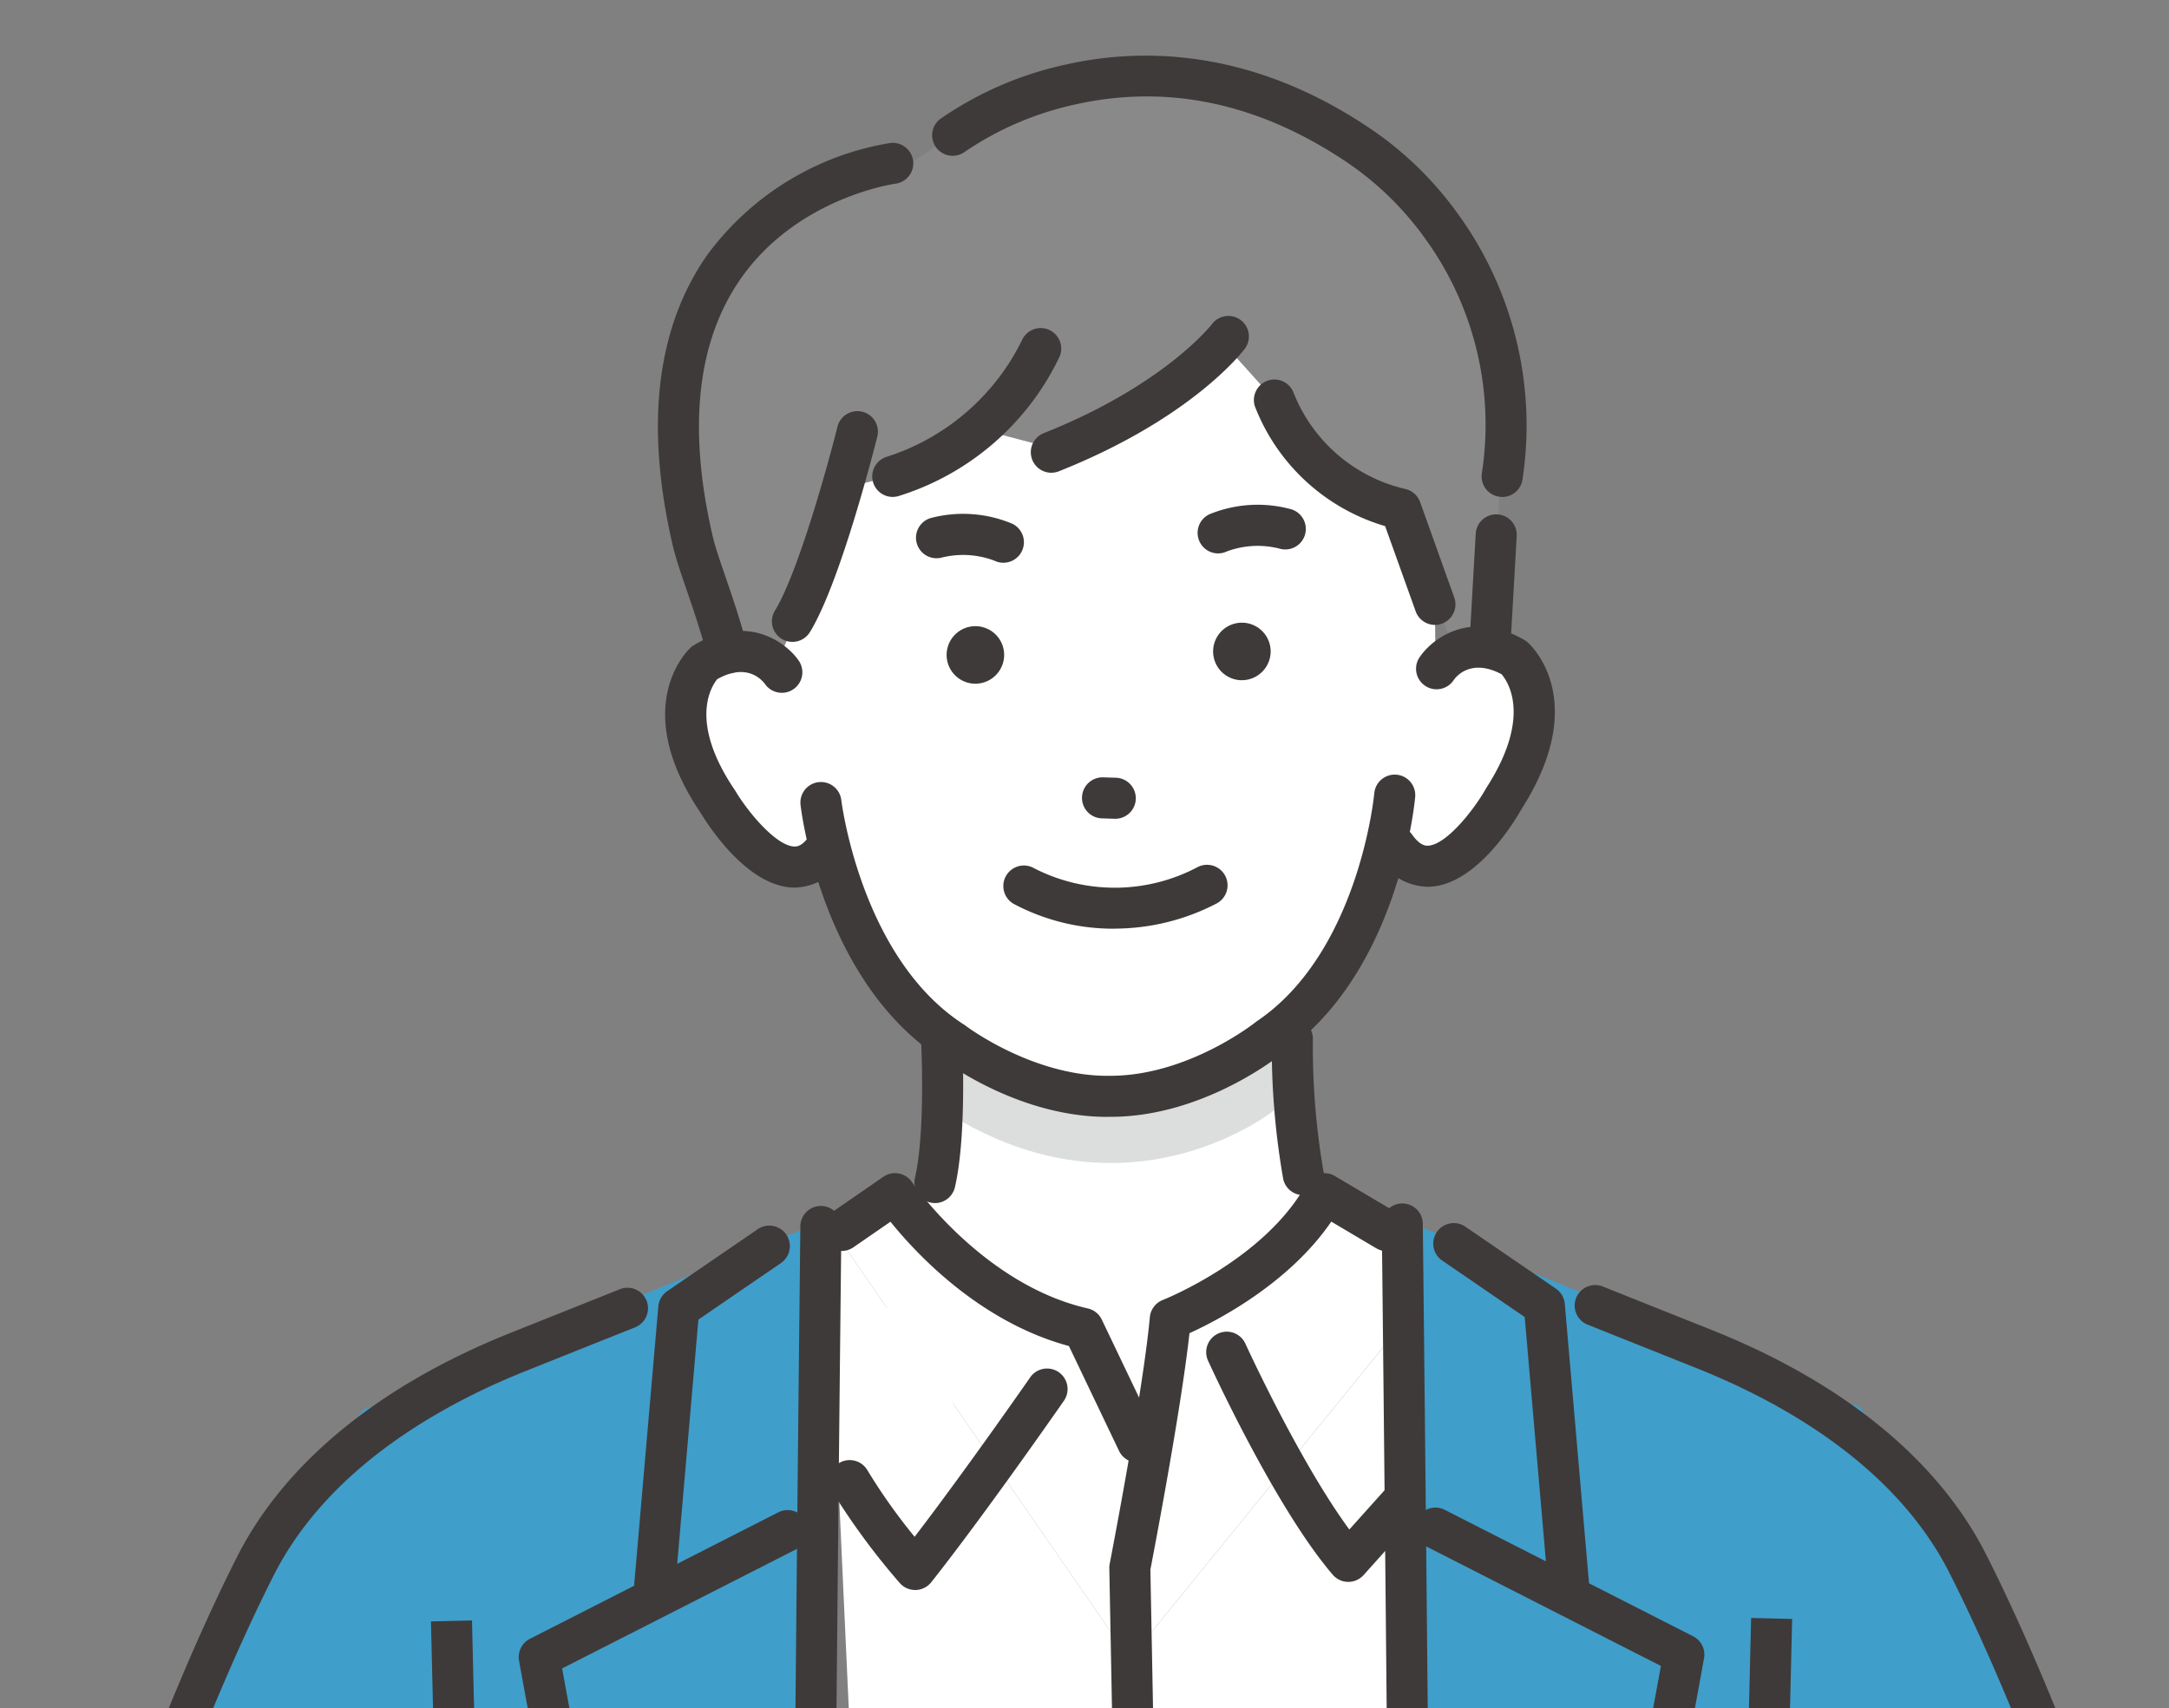 <svg id="グループ_1099" data-name="グループ 1099" xmlns="http://www.w3.org/2000/svg" xmlns:xlink="http://www.w3.org/1999/xlink" width="163.38" height="128.685" viewBox="0 0 163.38 128.685">
  <rect x="0" y="0" width="163.38" height="128.685" fill="#808080" stroke="none"/>
  <defs>
    <clipPath id="clip-path">
      <rect id="長方形_1563" data-name="長方形 1563" width="163.38" height="128.685" fill="none"/>
    </clipPath>
  </defs>
  <path id="パス_3283" data-name="パス 3283" d="M203.016,334.084h41.695V305.127L224.17,330.384l-22.835-33.051Z" transform="translate(-139.083 -205.399)" fill="#fff"/>
  <path id="パス_3284" data-name="パス 3284" d="M396.1,348.448H420.88l-5.788-13.583-6.547-9.087-19.927-7.653Z" transform="translate(-268.459 -219.763)" fill="#409eca"/>
  <path id="パス_3285" data-name="パス 3285" d="M244.71,299.1v-7.515l-5.868-2.283-14.656,2.919L208.3,288.608l-6.966,2.7,22.835,33.051Z" transform="translate(-139.083 -199.372)" fill="#fff"/>
  <path id="パス_3286" data-name="パス 3286" d="M217.788,221.14l.51,13.917-5.7,17.426L237.15,268.3l10.421-25.418-2.955-6.154V218.111Z" transform="translate(-146.865 -150.672)" fill="#fff"/>
  <g id="グループ_822" data-name="グループ 822">
    <g id="グループ_821" data-name="グループ 821" clip-path="url(#clip-path)">
      <path id="パス_3287" data-name="パス 3287" d="M229.691,107.287c-2.883-3.549-6.794-1.188-6.794-1.188l-.172-18.315-11.233-5.971-12.878.166L196.851,82l-12.879.166L172.9,88.428l.314,19.141s-3.682-3.539-6.473.084c0,0-3.634,7.946,7.057,15.139,0,0,2.9-.728,3.589-1.99,0,0,5.356,19.414,21.085,18.357,15.751.651,20.832-18.575,20.832-18.575.727,1.244,3.414,1.577,3.414,1.577,11.459-7.4,6.975-14.873,6.975-14.873" transform="translate(-114.773 -56.518)" fill="#fff"/>
      <path id="パス_3288" data-name="パス 3288" d="M182.136,25.674s-23.8,3.1-13.029,32.365l1.51,4.056,2.693.546,6.162-13.6s7.558-1.836,9.95-4.017l5.877,1.55s10.409-5.426,12.111-7.805l3.468,3.862s4.546,7.711,9.523,8.222l3.945,10.408h3.311V52.1l.634-7.947S225.269,23.8,208.606,19.316c0,0-14.79-4.34-21.988,3.4Z" transform="translate(-114.886 -12.505)" fill="#898989"/>
      <path id="パス_3289" data-name="パス 3289" d="M229.382,250.838s15.935,8.381,25.025-1.006l.043,6.39s-10.525,8.5-23.878.662Z" transform="translate(-158.458 -172.585)" fill="#dcdddd"/>
      <path id="パス_3290" data-name="パス 3290" d="M218.1,214.531c-6.47,0-11.856-3.88-12.5-4.366-8.979-5.791-10.553-18.595-10.616-19.138a1.546,1.546,0,1,1,3.072-.355c.014.117,1.485,11.946,9.263,16.922q.057.037.109.077c.049.037,5.146,3.885,10.96,3.765,5.835-.033,10.834-4.008,10.884-4.048.033-.027.07-.054.106-.078,7.671-5.192,8.812-17.036,8.823-17.156a1.546,1.546,0,0,1,3.08.275c-.049.545-1.291,13.385-10.118,19.406-.646.51-6.1,4.655-12.734,4.692-.108,0-.216,0-.324,0" transform="translate(-134.683 -130.387)" fill="#3e3a39"/>
      <path id="パス_3291" data-name="パス 3291" d="M293.3,126.707a1.548,1.548,0,0,1-.666-2.944,9.55,9.55,0,0,1,6.061-.41,1.546,1.546,0,1,1-.694,3.013,6.664,6.664,0,0,0-4.03.186,1.528,1.528,0,0,1-.67.155" transform="translate(-201.545 -85.014)" fill="#3e3a39"/>
      <path id="パス_3292" data-name="パス 3292" d="M229.732,128.937a1.541,1.541,0,0,1-.673-.155,6.669,6.669,0,0,0-4.026-.22,1.546,1.546,0,0,1-.668-3.019,9.554,9.554,0,0,1,6.057.463,1.546,1.546,0,0,1-.689,2.931" transform="translate(-154.155 -86.541)" fill="#3e3a39"/>
      <path id="パス_3293" data-name="パス 3293" d="M297.731,156.058h0a2.167,2.167,0,1,1,2.139-2.195,2.173,2.173,0,0,1-2.139,2.195" transform="translate(-204.158 -104.812)" fill="#3e3a39"/>
      <path id="パス_3294" data-name="パス 3294" d="M232.808,156.9h0a2.167,2.167,0,1,1,2.139-2.195,2.173,2.173,0,0,1-2.139,2.195" transform="translate(-159.309 -105.391)" fill="#3e3a39"/>
      <path id="パス_3295" data-name="パス 3295" d="M266.049,192.522H266l-1.005-.03a1.546,1.546,0,0,1,.093-3.09l1,.03a1.546,1.546,0,0,1-.045,3.091" transform="translate(-182.025 -130.838)" fill="#3e3a39"/>
      <path id="パス_3296" data-name="パス 3296" d="M189.6,117.558a1.546,1.546,0,0,1-1.315-2.356c1.728-2.81,3.986-10.955,4.709-13.856a1.546,1.546,0,0,1,3,.749c-.111.445-2.745,10.938-5.076,14.728a1.546,1.546,0,0,1-1.318.736" transform="translate(-129.912 -69.2)" fill="#3e3a39"/>
      <path id="パス_3297" data-name="パス 3297" d="M338.881,172.263a4.449,4.449,0,0,1-3.688-2.152,1.546,1.546,0,0,1,2.523-1.788c.622.878,1.066.854,1.213.847,1.359-.07,3.42-2.638,4.385-4.351.014-.025.03-.051.046-.075,3.4-5.317,1.564-7.958,1.1-8.493-2.386-1.261-3.5.28-3.618.465a1.546,1.546,0,0,1-2.582-1.7c.973-1.477,3.879-3.659,7.914-1.349a1.549,1.549,0,0,1,.25.178c.2.173,4.783,4.33-.435,12.528-.589,1.042-3.414,5.7-6.895,5.886q-.1.006-.212.006" transform="translate(-231.357 -105.457)" fill="#3e3a39"/>
      <path id="パス_3298" data-name="パス 3298" d="M224.316,262.017a1.563,1.563,0,0,1-.35-.04,1.546,1.546,0,0,1-1.158-1.855c.818-3.537.465-10.339.461-10.408a1.546,1.546,0,0,1,3.087-.166c.016.3.381,7.307-.536,11.271a1.547,1.547,0,0,1-1.5,1.2" transform="translate(-153.89 -171.38)" fill="#3e3a39"/>
      <path id="パス_3299" data-name="パス 3299" d="M312.184,261.419a1.546,1.546,0,0,1-1.5-1.2,57.556,57.556,0,0,1-.862-10.6,1.546,1.546,0,0,1,1.546-1.532h.013a1.546,1.546,0,0,1,1.533,1.559,55.605,55.605,0,0,0,.783,9.88,1.546,1.546,0,0,1-1.158,1.855,1.564,1.564,0,0,1-.35.04" transform="translate(-214.023 -171.379)" fill="#3e3a39"/>
      <path id="パス_3300" data-name="パス 3300" d="M171.813,173.058l-.109,0c-3.461-.094-6.384-4.637-7-5.655-5.391-7.993-.941-12.233-.749-12.41a1.559,1.559,0,0,1,.245-.184c3.949-2.395,6.892-.3,7.9,1.137a1.546,1.546,0,0,1-2.525,1.785c-.3-.407-1.438-1.593-3.6-.376-.414.5-2.2,3.153,1.317,8.351.017.025.033.05.048.075,1,1.667,3.1,4.151,4.448,4.186.144,0,.581.015,1.171-.863a1.546,1.546,0,1,1,2.567,1.724,4.4,4.4,0,0,1-3.714,2.231" transform="translate(-111.946 -106.19)" fill="#3e3a39"/>
      <path id="パス_3301" data-name="パス 3301" d="M252.674,88.809a1.546,1.546,0,0,1-.572-2.983c9.1-3.623,12.633-8.167,12.668-8.213a1.546,1.546,0,0,1,2.473,1.856c-.159.213-4,5.252-14,9.229a1.547,1.547,0,0,1-.571.11" transform="translate(-173.48 -53.193)" fill="#3e3a39"/>
      <path id="パス_3302" data-name="パス 3302" d="M214.044,92.666a1.546,1.546,0,0,1-.435-3.03,17.166,17.166,0,0,0,10.156-8.755,1.546,1.546,0,0,1,2.842,1.219A20.01,20.01,0,0,1,214.48,92.6a1.548,1.548,0,0,1-.436.063" transform="translate(-146.795 -55.228)" fill="#3e3a39"/>
      <path id="パス_3303" data-name="パス 3303" d="M319.1,110.931a1.546,1.546,0,0,1-1.456-1.026l-2.3-6.417a15.085,15.085,0,0,1-9.808-9.018,1.546,1.546,0,0,1,2.928-.993,11.951,11.951,0,0,0,8.409,7.215,1.546,1.546,0,0,1,1.107.985l2.571,7.186a1.547,1.547,0,0,1-1.455,2.067" transform="translate(-211.01 -63.851)" fill="#3e3a39"/>
      <path id="パス_3304" data-name="パス 3304" d="M269.961,46.8a1.548,1.548,0,0,1-1.535-1.747,23.892,23.892,0,0,0-4.34-17.818,23.224,23.224,0,0,0-6.022-5.783L258,21.41c-6.484-4.288-13.235-5.7-20.064-4.207a23.794,23.794,0,0,0-8.456,3.6,1.546,1.546,0,0,1-1.872-2.46,26.386,26.386,0,0,1,9.52-4.125c5.305-1.193,13.521-1.362,22.549,4.6a26.029,26.029,0,0,1,6.82,6.477,27.15,27.15,0,0,1,5,20.164,1.546,1.546,0,0,1-1.531,1.346" transform="translate(-156.811 -9.362)" fill="#3e3a39"/>
      <path id="パス_3305" data-name="パス 3305" d="M165.548,74.787a1.547,1.547,0,0,1-1.493-1.148c-.537-2.014-1.114-3.7-1.623-5.18-.439-1.28-.818-2.385-1.041-3.346-2.093-9.019-1.223-16.363,2.583-21.829a21.414,21.414,0,0,1,13.8-8.465,1.546,1.546,0,0,1,.389,3.068c-.07.009-7.412,1.04-11.677,7.2C163.223,49.8,162.521,56.3,164.4,64.414c.187.806.542,1.842.954,3.041.5,1.456,1.121,3.268,1.686,5.386a1.547,1.547,0,0,1-1.495,1.945" transform="translate(-110.723 -24.045)" fill="#3e3a39"/>
      <path id="パス_3306" data-name="パス 3306" d="M359.49,136.877c-.03,0-.059,0-.09,0a1.546,1.546,0,0,1-1.455-1.632l.483-8.459a1.546,1.546,0,1,1,3.087.176l-.483,8.459a1.546,1.546,0,0,1-1.542,1.458" transform="translate(-247.269 -86.576)" fill="#3e3a39"/>
      <path id="パス_3307" data-name="パス 3307" d="M223.844,307.656a1.546,1.546,0,0,1-1.4-.88l-3.775-7.9c-6.718-1.808-11.508-6.964-13.44-9.364l-2.82,1.945a1.546,1.546,0,0,1-1.755-2.545l4.039-2.786a1.546,1.546,0,0,1,2.157.405c.052.075,5.342,7.719,13.242,9.513a1.546,1.546,0,0,1,1.053.841l4.09,8.556a1.547,1.547,0,0,1-1.394,2.213" transform="translate(-138.153 -197.469)" fill="#3e3a39"/>
      <path id="パス_3308" data-name="パス 3308" d="M208.448,350.115a1.547,1.547,0,0,1-1.161-.525,52.539,52.539,0,0,1-5.121-6.962,1.546,1.546,0,0,1,2.672-1.555,43.55,43.55,0,0,0,3.567,5.034c3.854-5.029,8.661-11.947,8.714-12.023a1.546,1.546,0,0,1,2.54,1.763c-.059.085-5.971,8.593-10,13.682a1.546,1.546,0,0,1-1.172.587h-.04" transform="translate(-139.512 -230.327)" fill="#3e3a39"/>
      <path id="パス_3309" data-name="パス 3309" d="M272.331,345.511a1.546,1.546,0,0,1-1.545-1.517l-.54-28.379a1.561,1.561,0,0,1,.028-.324c.025-.129,2.509-12.952,3.025-18.584a1.546,1.546,0,0,1,.979-1.3c.075-.03,7.717-3.074,10.813-8.748a1.545,1.545,0,0,1,2.145-.59l4.7,2.786a1.546,1.546,0,1,1-1.577,2.66l-3.393-2.011c-3.193,4.662-8.564,7.442-10.682,8.405-.64,5.786-2.655,16.314-2.944,17.811l.537,28.216a1.546,1.546,0,0,1-1.516,1.575h-.03" transform="translate(-186.687 -197.469)" fill="#3e3a39"/>
      <path id="パス_3310" data-name="パス 3310" d="M304.555,343.327h-.017a1.546,1.546,0,0,1-1.156-.539c-4.316-5.031-9.188-15.674-9.394-16.125a1.546,1.546,0,0,1,2.814-1.282c.044.1,4.066,8.884,7.828,14l2.607-2.906a1.546,1.546,0,0,1,2.3,2.065l-3.832,4.272a1.547,1.547,0,0,1-1.151.514" transform="translate(-202.992 -224.15)" fill="#3e3a39"/>
      <path id="パス_3311" data-name="パス 3311" d="M342.153,297.333l27.517,11.256-.2,42.309H342.453Z" transform="translate(-236.361 -205.399)" fill="#409eca"/>
      <path id="パス_3312" data-name="パス 3312" d="M426.249,420.378h-.037a1.546,1.546,0,0,1-1.509-1.582c.269-11.329.588-24.566.588-24.566l3.091.074s-.319,13.236-.588,24.565a1.546,1.546,0,0,1-1.545,1.509" transform="translate(-293.387 -272.336)" fill="#3e3a39"/>
      <path id="パス_3313" data-name="パス 3313" d="M424.386,363.353a1.546,1.546,0,0,1-1.47-1.07c-.051-.156-5.127-15.742-11.072-27.478-4.1-8.1-12.611-12.853-19.026-15.415l-8.228-3.285a1.546,1.546,0,0,1,1.146-2.872l8.229,3.285c9.908,3.956,17.045,9.8,20.638,16.889,6.056,11.954,11.2,27.763,11.254,27.922a1.547,1.547,0,0,1-1.471,2.023" transform="translate(-265.004 -216.308)" fill="#3e3a39"/>
      <path id="パス_3314" data-name="パス 3314" d="M359.329,326.807a1.546,1.546,0,0,1-1.539-1.412l-1.762-20.312-6.228-4.265a1.546,1.546,0,0,1,1.747-2.551l6.832,4.678a1.545,1.545,0,0,1,.667,1.142l1.825,21.04a1.546,1.546,0,0,1-1.406,1.674c-.046,0-.091.006-.135.006" transform="translate(-241.179 -205.858)" fill="#3e3a39"/>
      <path id="パス_3315" data-name="パス 3315" d="M362.129,394.452a1.564,1.564,0,0,1-.3-.028,1.546,1.546,0,0,1-1.223-1.812c1.238-6.385,2.138-11.287,2.521-13.393L345.4,370.189a1.546,1.546,0,0,1,1.4-2.755l18.756,9.551a1.546,1.546,0,0,1,.821,1.649c-.011.059-1.067,5.975-2.733,14.566a1.547,1.547,0,0,1-1.516,1.252" transform="translate(-238.02 -253.709)" fill="#3e3a39"/>
      <path id="パス_3316" data-name="パス 3316" d="M338.632,343.313a1.546,1.546,0,0,1-1.546-1.532c-.23-26.356-.462-46.776-.464-46.979a1.546,1.546,0,0,1,3.092-.036c0,.2.234,20.628.464,46.988a1.546,1.546,0,0,1-1.532,1.559Z" transform="translate(-232.54 -202.57)" fill="#3e3a39"/>
      <path id="パス_3317" data-name="パス 3317" d="M40.558,335.473l6.547-9.087,19.927-7.653L55.4,365.869l-26.83-2.26Z" transform="translate(-19.734 -220.182)" fill="#409eca"/>
      <path id="パス_3318" data-name="パス 3318" d="M137.956,297.941,110.439,309.2l.2,42.309h27.012Z" transform="translate(-76.292 -205.819)" fill="#409eca"/>
      <path id="パス_3319" data-name="パス 3319" d="M107.118,420.986a1.546,1.546,0,0,1-1.545-1.509c-.269-11.329-.588-24.565-.588-24.565l3.091-.074s.319,13.237.588,24.566a1.546,1.546,0,0,1-1.509,1.582h-.037" transform="translate(-72.524 -272.756)" fill="#3e3a39"/>
      <path id="パス_3320" data-name="パス 3320" d="M22.658,363.961a1.547,1.547,0,0,1-1.471-2.023c.051-.158,5.2-15.967,11.254-27.921,3.593-7.093,10.73-12.933,20.638-16.889l8.228-3.285a1.546,1.546,0,0,1,1.146,2.871L54.226,320C47.812,322.56,39.3,327.313,35.2,335.414c-5.945,11.736-11.021,27.322-11.071,27.478a1.547,1.547,0,0,1-1.471,1.07" transform="translate(-14.584 -216.728)" fill="#3e3a39"/>
      <path id="パス_3321" data-name="パス 3321" d="M156.008,327.415q-.067,0-.135-.006a1.546,1.546,0,0,1-1.407-1.674l1.825-21.04a1.546,1.546,0,0,1,.667-1.142l6.832-4.678a1.546,1.546,0,0,1,1.747,2.551l-6.228,4.265L157.547,326a1.546,1.546,0,0,1-1.539,1.412" transform="translate(-106.702 -206.277)" fill="#3e3a39"/>
      <path id="パス_3322" data-name="パス 3322" d="M130.645,395.061a1.546,1.546,0,0,1-1.516-1.252c-1.666-8.592-2.722-14.508-2.733-14.566a1.546,1.546,0,0,1,.821-1.649l18.756-9.551a1.546,1.546,0,0,1,1.4,2.755l-17.732,9.029c.382,2.107,1.283,7.008,2.521,13.393a1.546,1.546,0,0,1-1.223,1.812,1.562,1.562,0,0,1-.3.028" transform="translate(-87.299 -254.13)" fill="#3e3a39"/>
      <path id="パス_3323" data-name="パス 3323" d="M195.009,343.921H195a1.546,1.546,0,0,1-1.532-1.559c.23-26.36.462-46.785.464-46.988a1.546,1.546,0,0,1,3.092.036c0,.2-.235,20.623-.464,46.979a1.546,1.546,0,0,1-1.546,1.532" transform="translate(-133.645 -202.99)" fill="#3e3a39"/>
      <path id="パス_3324" data-name="パス 3324" d="M252.824,215.545a15.973,15.973,0,0,1-7.628-1.882A1.546,1.546,0,0,1,246.772,211a13.318,13.318,0,0,0,12.306-.1,1.546,1.546,0,1,1,1.406,2.754,16.7,16.7,0,0,1-7.659,1.885" transform="translate(-168.861 -145.578)" fill="#3e3a39"/>
    </g>
  </g>
</svg>
